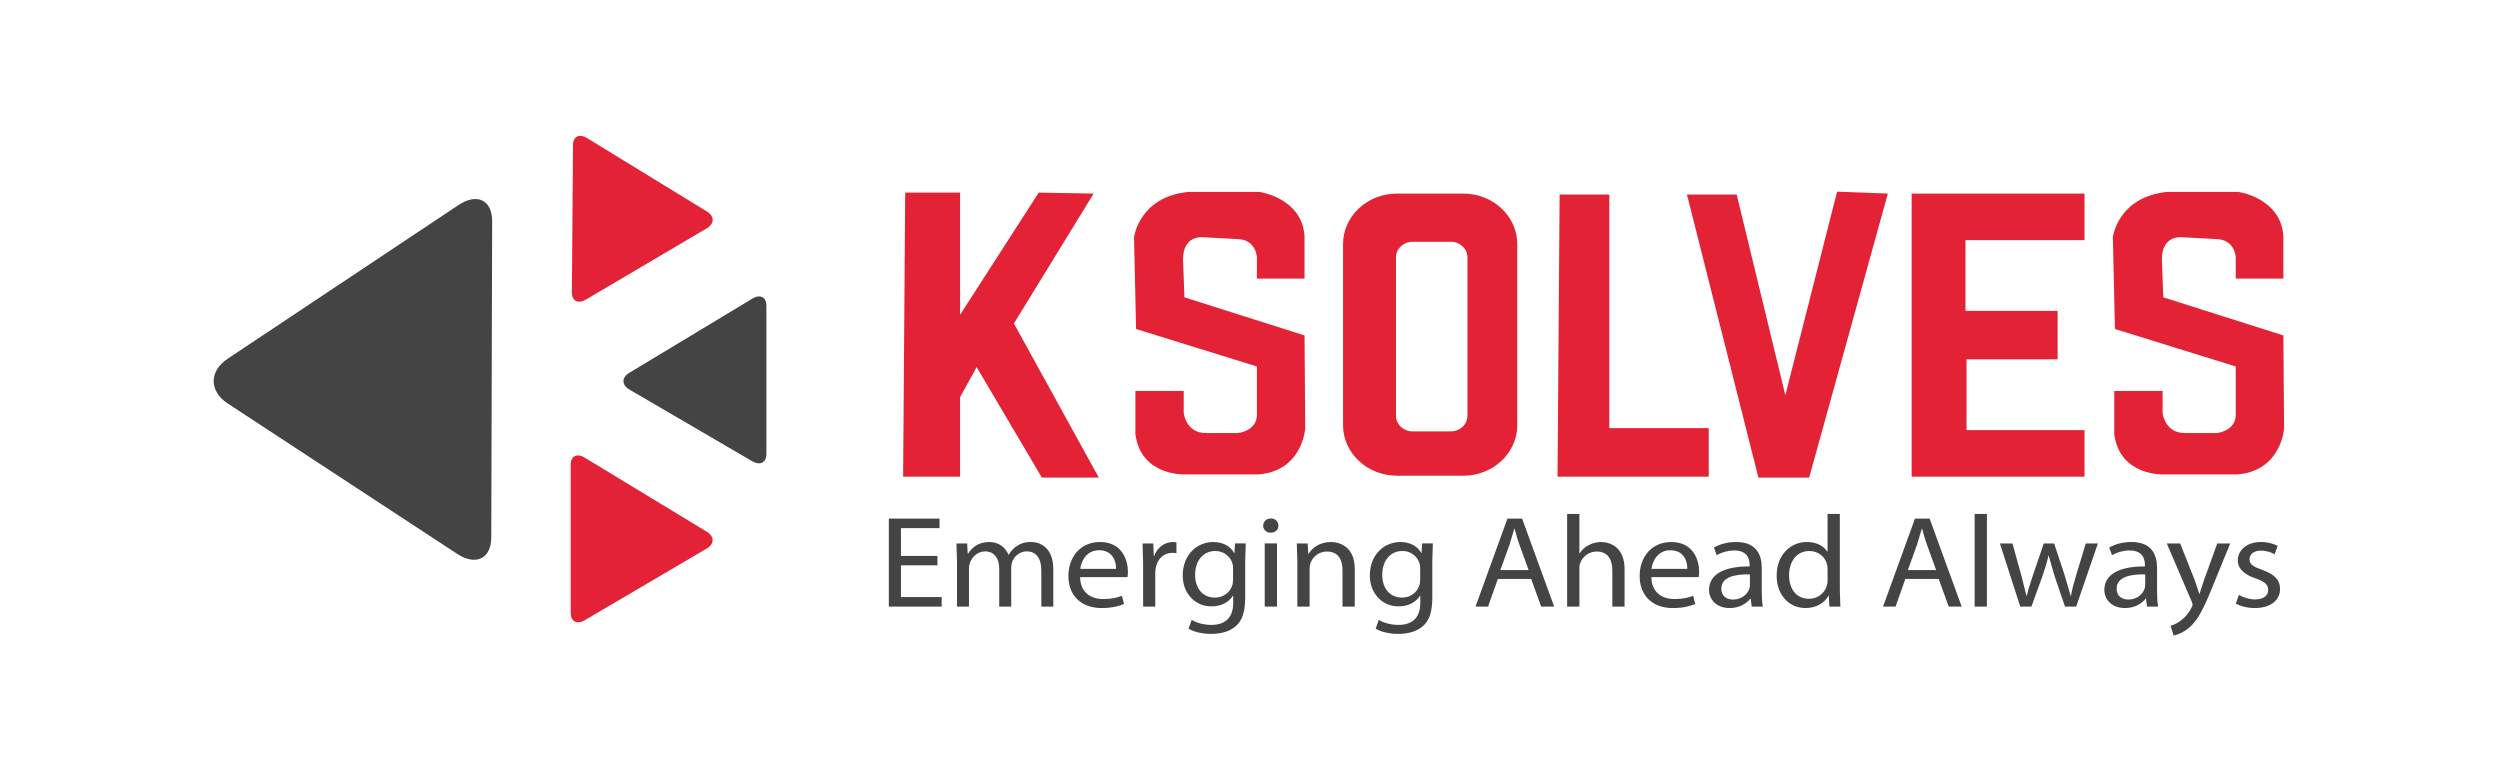 <svg xmlns="http://www.w3.org/2000/svg" width="117" height="36" viewBox="0 0 117 36" fill="none"><g clip-path="url(#clip0_1_193)"><path d="M26.817 6.788C26.82 6.389 27.114 6.241 27.471 6.46L33.087 9.9C33.444 10.118 33.441 10.471 33.08 10.684L27.414 14.024C27.053 14.236 26.761 14.084 26.764 13.685L26.817 6.788Z" fill="#E32235"></path><path d="M35.216 13.972C35.574 13.756 35.868 13.905 35.868 14.305V21.246C35.868 21.646 35.572 21.8 35.21 21.589L29.451 18.228C29.089 18.017 29.087 17.667 29.445 17.451L35.216 13.972Z" fill="#444444"></path><path d="M26.708 21.746C26.708 21.347 27.001 21.197 27.358 21.414L33.084 24.889C33.441 25.107 33.439 25.458 33.078 25.67L27.365 29.027C27.004 29.239 26.708 29.087 26.708 28.687V21.746Z" fill="#E32235"></path><path d="M21.459 9.595C22.328 9.017 23.036 9.36 23.033 10.358L22.992 25.148C22.989 26.146 22.272 26.495 21.399 25.923L10.658 18.884C9.784 18.312 9.78 17.37 10.649 16.792L21.459 9.595Z" fill="#444444"></path><path d="M78.95 9.105H81.276L83.554 18.496L85.976 8.969L88.351 9.06L84.668 22.353H82.294L78.95 9.105ZM89.465 9.06H97.557V11.237H91.985V14.55H96.297V16.818H92.033V20.13H97.557V22.308H89.465V9.06ZM101.241 13.915L106.862 15.699L106.895 20.055C106.895 20.055 106.766 22.051 104.697 22.202H101.209C101.209 22.202 99.205 22.263 98.947 20.327V18.3H101.209V19.329C101.209 19.329 101.306 20.266 102.243 20.266H103.761C103.761 20.266 104.601 20.175 104.633 19.45V17.151L98.979 15.397L98.882 11.102C98.882 11.102 99.109 9.227 101.402 8.984H104.762C104.762 8.984 106.733 9.256 106.862 11.041V13.037H104.633V12.039C104.633 12.039 104.601 11.253 103.793 11.192L102.081 11.101C102.081 11.101 101.176 11.011 101.176 12.13L101.241 13.915ZM42.363 9.014H44.932V14.731L48.614 9.014L51.183 9.06L47.451 15.139L51.425 22.353H48.76L45.707 17.181L44.932 18.587V22.307H42.266L42.363 9.014ZM72.99 9.104H75.316V20.038H79.968V22.307H72.893L72.99 9.104ZM55.431 13.915L61.052 15.699L61.084 20.055C61.084 20.055 60.955 22.051 58.888 22.202H55.398C55.398 22.202 53.395 22.263 53.137 20.327V18.3H55.398V19.329C55.398 19.329 55.495 20.266 56.432 20.266H57.95C57.95 20.266 58.791 20.175 58.823 19.45V17.151L53.169 15.397L53.072 11.102C53.072 11.102 53.299 9.227 55.592 8.984H58.952C58.952 8.984 60.923 9.256 61.052 11.041V13.037H58.823V12.039C58.823 12.039 58.791 11.253 57.983 11.192L56.271 11.101C56.271 11.101 55.366 11.011 55.366 12.13L55.431 13.915ZM68.488 9.06H65.375C63.989 9.06 62.855 10.121 62.855 11.419V19.903C62.855 21.201 63.989 22.263 65.375 22.263H68.488C69.874 22.263 71.008 21.201 71.008 19.903V11.418C71.008 10.121 69.874 9.06 68.488 9.06ZM68.676 19.463C68.676 19.862 68.327 20.189 67.901 20.189H66.108C65.681 20.189 65.332 19.862 65.332 19.463V12.041C65.332 11.642 65.681 11.315 66.108 11.315H67.901C68.327 11.315 68.676 11.642 68.676 12.041V19.463Z" fill="#E32235"></path><path d="M43.874 26.457H42.164V27.942H44.07V28.388H41.597V24.27H43.971V24.716H42.164V26.017H43.873V26.457H43.874ZM44.787 26.233L44.761 25.433H45.263L45.289 25.91H45.309C45.485 25.628 45.779 25.366 46.301 25.366C46.731 25.366 47.057 25.61 47.194 25.958H47.208C47.306 25.793 47.43 25.665 47.56 25.573C47.749 25.438 47.958 25.365 48.258 25.365C48.676 25.365 49.295 25.622 49.295 26.648V28.389H48.734V26.715C48.734 26.147 48.512 25.805 48.049 25.805C47.722 25.805 47.468 26.031 47.37 26.294C47.34 26.38 47.325 26.471 47.325 26.563V28.389H46.764V26.618C46.764 26.148 46.542 25.805 46.104 25.805C45.746 25.805 45.484 26.074 45.393 26.343C45.361 26.427 45.346 26.516 45.348 26.606V28.39H44.787V26.233ZM50.549 27.009C50.562 27.736 51.057 28.035 51.632 28.035C52.043 28.035 52.291 27.968 52.506 27.883L52.605 28.267C52.402 28.353 52.056 28.457 51.554 28.457C50.582 28.457 50.001 27.852 50.001 26.96C50.001 26.068 50.562 25.366 51.482 25.366C52.514 25.366 52.787 26.215 52.787 26.758C52.787 26.869 52.774 26.954 52.768 27.009H50.55H50.549ZM52.232 26.624C52.239 26.282 52.082 25.751 51.436 25.751C50.855 25.751 50.601 26.252 50.555 26.624H52.232ZM53.498 26.355L53.472 25.433H53.975L53.994 26.013H54.02C54.164 25.616 54.51 25.366 54.894 25.366C54.949 25.365 55.004 25.371 55.058 25.384V25.891C54.993 25.878 54.928 25.872 54.862 25.873C54.457 25.873 54.17 26.16 54.092 26.563C54.076 26.646 54.067 26.729 54.066 26.813V28.39H53.498L53.498 26.355ZM58.275 27.962C58.275 28.64 58.131 29.055 57.824 29.312C57.518 29.581 57.074 29.667 56.676 29.667C56.297 29.667 55.879 29.581 55.625 29.422L55.769 29.013C55.978 29.135 56.304 29.245 56.696 29.245C57.283 29.245 57.714 28.958 57.714 28.213V27.883H57.7C57.524 28.158 57.185 28.378 56.696 28.378C55.912 28.378 55.351 27.754 55.351 26.936C55.351 25.934 56.05 25.366 56.774 25.366C57.322 25.366 57.622 25.634 57.759 25.879H57.773L57.798 25.432H58.301L58.275 26.245V27.961L58.275 27.962ZM57.707 26.599C57.707 26.508 57.7 26.429 57.674 26.355C57.57 26.044 57.29 25.787 56.872 25.787C56.324 25.787 55.932 26.221 55.932 26.905C55.932 27.486 56.245 27.968 56.865 27.968C57.218 27.968 57.538 27.76 57.661 27.419C57.694 27.326 57.707 27.223 57.707 27.131V26.599ZM59.828 24.601C59.835 24.784 59.691 24.93 59.463 24.93C59.261 24.93 59.117 24.784 59.117 24.601C59.117 24.411 59.267 24.264 59.475 24.264C59.691 24.264 59.828 24.411 59.828 24.601H59.828ZM59.189 28.388V25.431H59.763V28.388H59.189ZM60.715 26.233L60.69 25.433H61.198L61.231 25.922H61.244C61.401 25.641 61.766 25.366 62.288 25.366C62.725 25.366 63.403 25.61 63.403 26.624V28.389H62.829V26.685C62.829 26.208 62.64 25.811 62.098 25.811C61.929 25.811 61.763 25.864 61.625 25.962C61.487 26.061 61.383 26.201 61.328 26.361C61.301 26.442 61.288 26.527 61.289 26.612V28.39H60.715V26.233ZM67.032 27.962C67.032 28.64 66.888 29.055 66.581 29.312C66.274 29.581 65.831 29.667 65.433 29.667C65.054 29.667 64.637 29.581 64.382 29.422L64.525 29.013C64.734 29.135 65.061 29.245 65.452 29.245C66.04 29.245 66.47 28.958 66.47 28.213V27.883H66.457C66.281 28.158 65.942 28.378 65.453 28.378C64.669 28.378 64.108 27.754 64.108 26.936C64.108 25.934 64.807 25.366 65.53 25.366C66.079 25.366 66.379 25.634 66.516 25.879H66.529L66.555 25.432H67.058L67.032 26.245V27.961V27.962ZM66.464 26.599C66.464 26.508 66.457 26.429 66.431 26.355C66.377 26.187 66.269 26.04 66.124 25.938C65.98 25.835 65.806 25.782 65.628 25.787C65.081 25.787 64.689 26.221 64.689 26.905C64.689 27.486 65.002 27.968 65.623 27.968C65.975 27.968 66.295 27.76 66.419 27.419C66.451 27.326 66.464 27.223 66.464 27.131L66.464 26.599ZM70.099 27.093L69.642 28.388H69.054L70.549 24.27H71.234L72.734 28.388H72.128L71.658 27.093H70.099ZM71.54 26.678L71.11 25.493C71.012 25.224 70.947 24.98 70.882 24.742H70.869L70.647 25.487L70.216 26.678H71.54ZM73.342 24.052H73.916V25.897H73.929C74.02 25.744 74.164 25.61 74.34 25.518C74.52 25.42 74.722 25.367 74.927 25.366C75.352 25.366 76.03 25.61 76.03 26.63V28.389H75.456V26.691C75.456 26.214 75.267 25.811 74.725 25.811C74.558 25.811 74.394 25.863 74.256 25.959C74.118 26.055 74.013 26.191 73.956 26.349C73.922 26.422 73.916 26.501 73.916 26.605V28.389H73.342V24.052ZM77.283 27.009C77.296 27.736 77.792 28.035 78.366 28.035C78.777 28.035 79.025 27.968 79.24 27.883L79.338 28.267C79.136 28.353 78.791 28.457 78.288 28.457C77.316 28.457 76.735 27.852 76.735 26.96C76.735 26.068 77.296 25.366 78.216 25.366C79.247 25.366 79.521 26.215 79.521 26.758C79.521 26.869 79.508 26.954 79.501 27.009H77.283ZM78.966 26.624C78.973 26.282 78.817 25.751 78.17 25.751C77.59 25.751 77.335 26.252 77.289 26.624H78.966ZM82.45 27.681C82.45 27.938 82.463 28.188 82.502 28.39H81.98L81.934 28.017H81.914C81.739 28.249 81.4 28.457 80.949 28.457C80.309 28.457 79.983 28.035 79.983 27.608C79.983 26.893 80.662 26.502 81.882 26.508V26.447C81.882 26.202 81.81 25.762 81.164 25.762C80.876 25.763 80.592 25.838 80.342 25.982L80.211 25.628C80.473 25.469 80.851 25.365 81.249 25.365C82.215 25.365 82.45 25.982 82.45 26.575V27.68L82.45 27.681ZM81.895 26.881C81.269 26.869 80.558 26.972 80.558 27.547C80.558 27.895 80.806 28.059 81.099 28.059C81.51 28.059 81.771 27.815 81.863 27.565C81.883 27.51 81.894 27.452 81.895 27.394V26.881ZM86.104 24.052V27.626L86.13 28.389H85.615L85.589 27.876H85.576C85.399 28.206 85.014 28.456 84.499 28.456C83.735 28.456 83.148 27.852 83.148 26.953C83.142 25.97 83.794 25.365 84.564 25.365C85.047 25.365 85.373 25.579 85.517 25.817H85.53V24.052L86.104 24.052ZM85.53 26.637C85.531 26.56 85.522 26.484 85.504 26.41C85.419 26.068 85.106 25.787 84.675 25.787C84.082 25.787 83.729 26.276 83.729 26.93C83.729 27.528 84.042 28.023 84.662 28.023C85.047 28.023 85.399 27.785 85.504 27.382C85.523 27.306 85.531 27.228 85.53 27.15V26.637ZM89.171 27.093L88.714 28.388H88.127L89.621 24.27H90.306L91.806 28.388H91.2L90.73 27.093H89.171ZM90.612 26.678L90.182 25.493C90.084 25.224 90.019 24.98 89.953 24.742H89.941L89.719 25.487L89.288 26.678H90.612ZM92.414 24.052H92.988V28.39H92.414V24.052ZM94.183 25.433L94.6 26.936L94.835 27.877H94.855C94.926 27.577 95.031 27.26 95.135 26.936L95.65 25.433H96.133L96.623 26.911L96.903 27.876H96.923C96.975 27.577 97.06 27.265 97.164 26.917L97.615 25.433H98.182L97.164 28.39H96.642L96.16 26.979L95.879 26.008H95.866C95.788 26.362 95.69 26.667 95.579 26.985L95.07 28.39H94.548L93.595 25.433L94.183 25.433ZM100.95 27.681C100.95 27.938 100.963 28.188 101.001 28.39H100.48L100.434 28.017H100.414C100.238 28.249 99.899 28.457 99.449 28.457C98.809 28.457 98.483 28.035 98.483 27.608C98.483 26.893 99.162 26.502 100.382 26.508V26.447C100.382 26.202 100.31 25.762 99.664 25.762C99.375 25.763 99.092 25.839 98.842 25.982L98.711 25.628C98.973 25.469 99.351 25.365 99.749 25.365C100.714 25.365 100.95 25.982 100.95 26.575V27.681ZM100.395 26.881C99.769 26.869 99.058 26.972 99.058 27.547C99.058 27.895 99.305 28.059 99.599 28.059C100.01 28.059 100.271 27.815 100.362 27.565C100.382 27.509 100.395 27.449 100.395 27.394V26.881ZM102.032 25.433L102.724 27.18L102.926 27.786H102.939L103.141 27.168L103.768 25.433H104.374L103.513 27.541C103.102 28.555 102.821 29.074 102.43 29.392C102.149 29.624 101.869 29.716 101.726 29.741L101.582 29.288C101.764 29.233 101.934 29.143 102.084 29.026C102.241 28.909 102.437 28.702 102.567 28.427C102.594 28.372 102.613 28.33 102.613 28.299C102.608 28.25 102.594 28.203 102.574 28.158L101.406 25.434L102.032 25.433ZM104.781 27.84C104.95 27.943 105.251 28.053 105.537 28.053C105.955 28.053 106.151 27.858 106.151 27.614C106.151 27.357 105.988 27.217 105.564 27.07C104.996 26.881 104.728 26.587 104.728 26.233C104.728 25.757 105.139 25.366 105.818 25.366C106.138 25.366 106.419 25.451 106.594 25.549L106.451 25.94C106.254 25.827 106.032 25.768 105.805 25.769C105.466 25.769 105.277 25.952 105.277 26.172C105.277 26.416 105.466 26.526 105.877 26.673C106.425 26.869 106.706 27.125 106.706 27.565C106.706 28.084 106.275 28.456 105.525 28.456C105.178 28.456 104.859 28.371 104.637 28.248L104.781 27.84Z" fill="#444444"></path></g><defs><clipPath id="clip0_1_193"><rect width="97" height="23.699" fill="white" transform="translate(10 6.359)"></rect></clipPath></defs></svg>